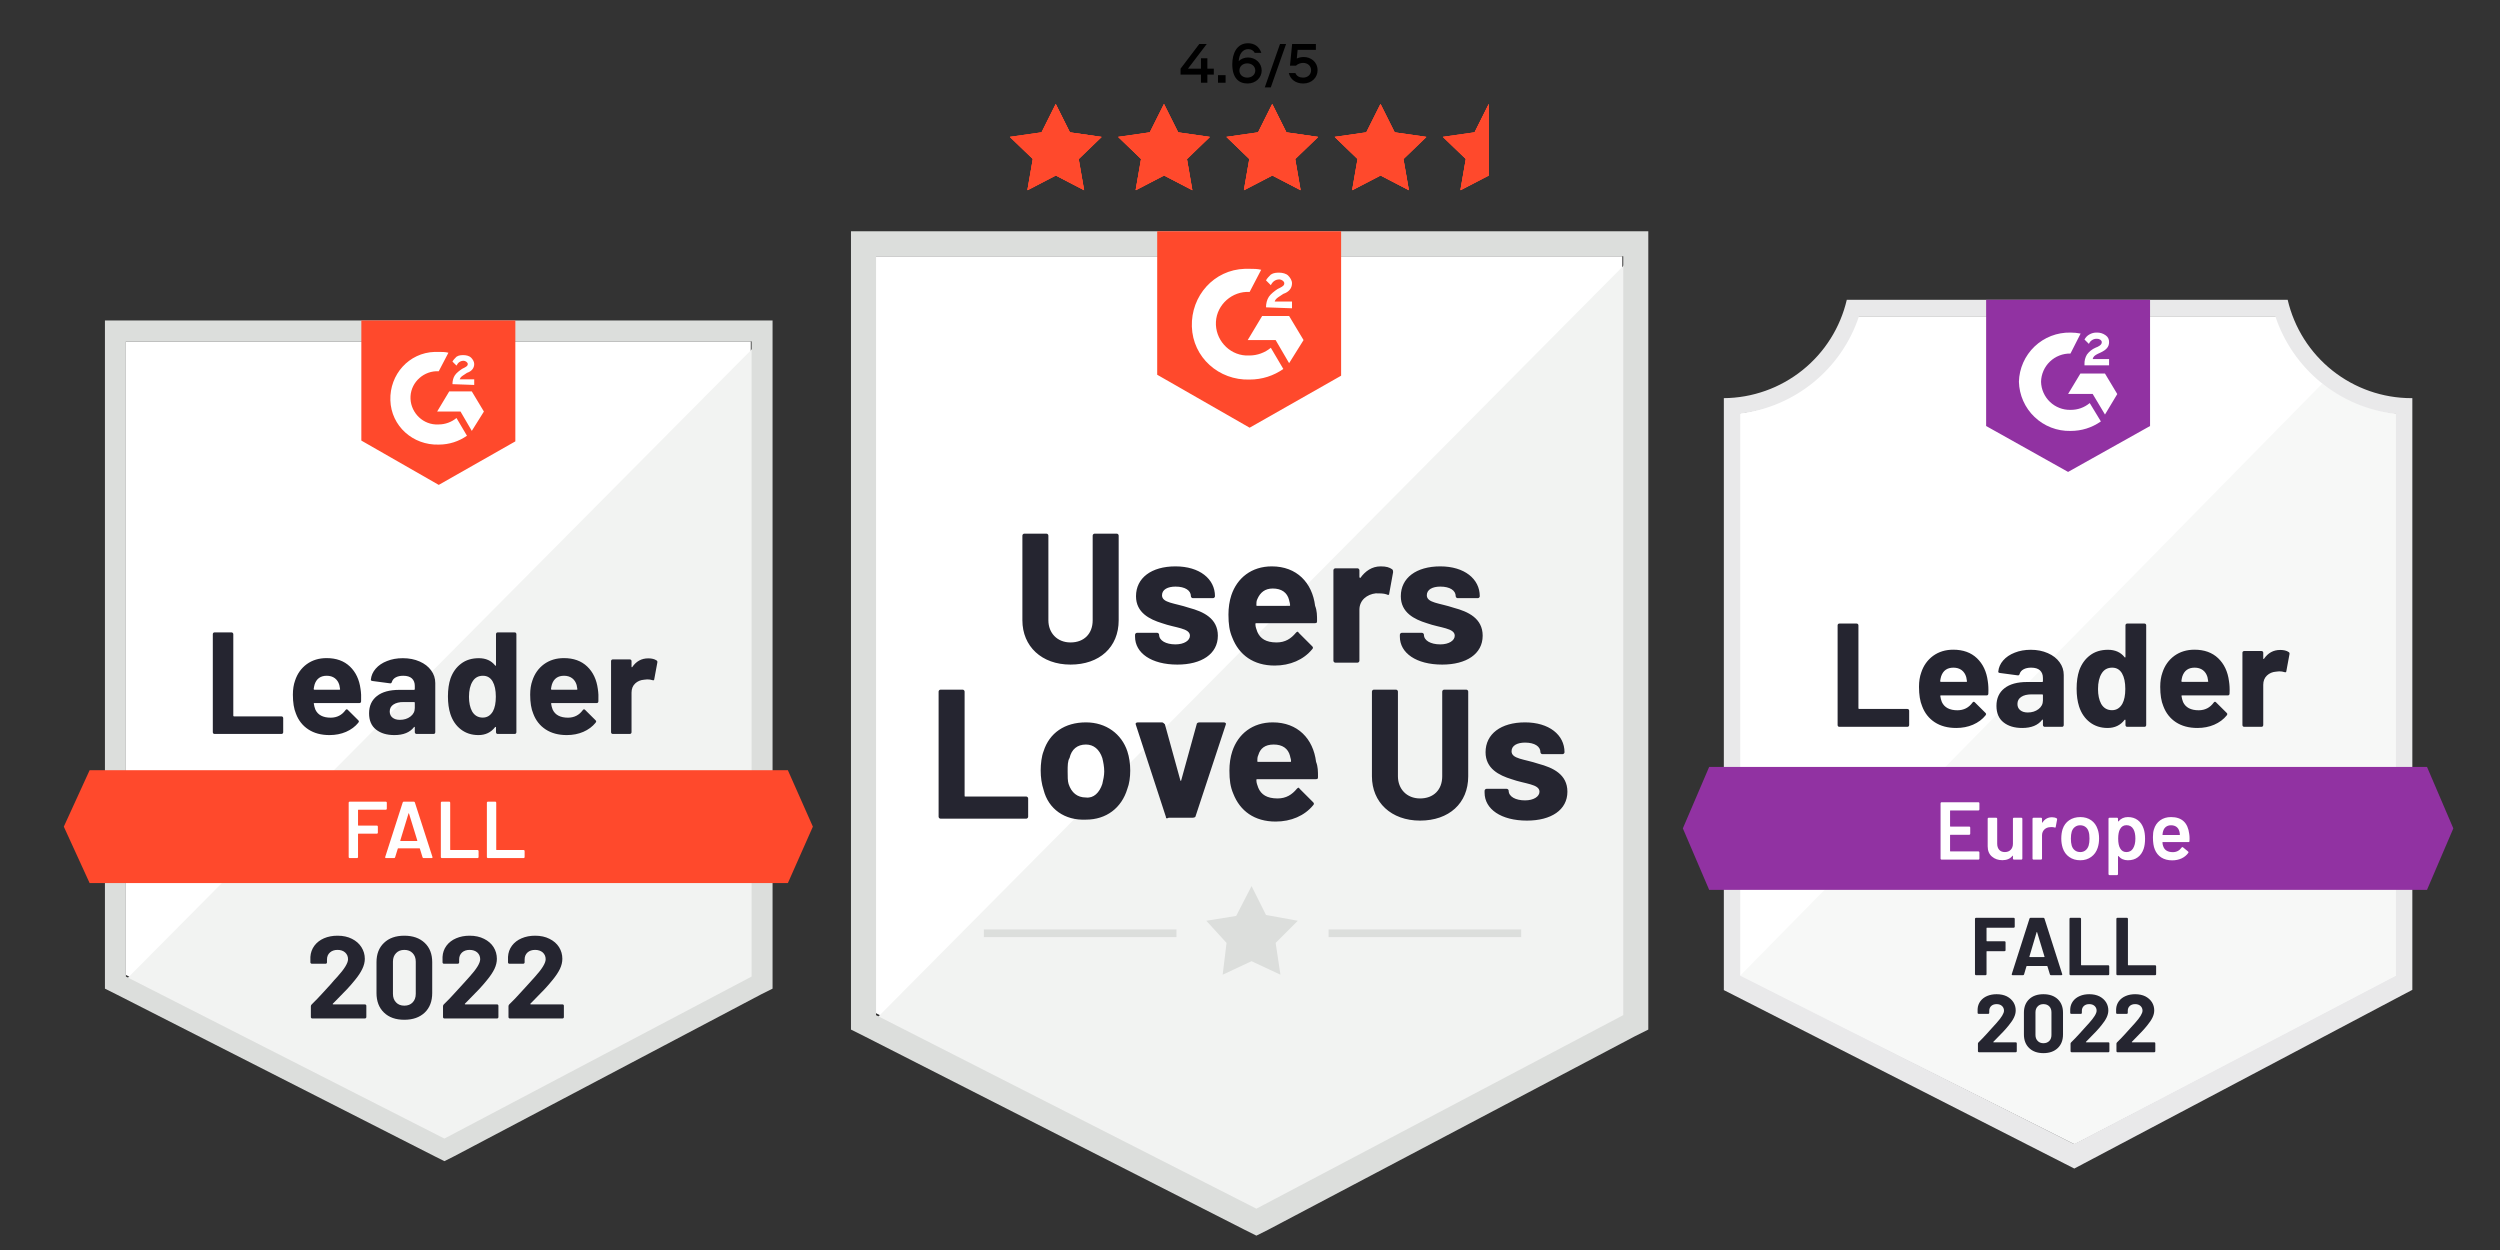 <svg xmlns="http://www.w3.org/2000/svg" xmlns:xlink="http://www.w3.org/1999/xlink" width="1200" zoomAndPan="magnify" viewBox="0 0 900 450" height="600" preserveAspectRatio="xMidYMid meet" version="1.0"><rect x="0" y="0" width="900" height="450" fill="#333333" stroke="none"/><defs><g/><clipPath id="f13727cece"><path d="M 620 107.926 L 869 107.926 L 869 420.676 L 620 420.676 Z M 620 107.926 " clip-rule="nonzero"/></clipPath><clipPath id="6931d73013"><path d="M 605.828 276 L 883.195 276 L 883.195 320.379 L 605.828 320.379 Z M 605.828 276 " clip-rule="nonzero"/></clipPath><clipPath id="0dc59702d9"><path d="M 873.723 276.086 L 615.301 276.086 L 605.828 298.219 L 615.301 320.348 L 873.723 320.348 L 883.195 298.219 Z M 873.723 276.086 " clip-rule="evenodd"/></clipPath><clipPath id="f648c335f1"><path d="M 715.008 107.926 L 774.02 107.926 L 774.02 169.891 L 715.008 169.891 Z M 715.008 107.926 " clip-rule="nonzero"/></clipPath><clipPath id="9b3769b6e1"><path d="M 744.512 169.891 L 774.02 153.367 L 774.02 107.926 L 715.008 107.926 L 715.008 153.367 Z M 750.414 131.117 C 750.367 129.871 750.66 128.711 751.301 127.637 C 752.121 126.531 753.164 125.703 754.426 125.156 L 755.137 124.863 C 756.344 124.273 756.641 123.77 756.641 123.18 C 756.641 122.59 755.992 121.969 754.957 121.969 C 754.32 121.922 753.73 122.066 753.188 122.406 C 752.641 122.742 752.25 123.207 752.008 123.801 L 750.414 122.234 C 750.82 121.449 751.41 120.836 752.184 120.406 C 752.996 119.938 753.871 119.711 754.812 119.727 C 755.953 119.691 756.996 119.996 757.938 120.641 C 758.852 121.242 759.293 122.09 759.266 123.18 C 759.266 124.891 758.262 125.926 756.316 126.867 L 755.223 127.371 C 754.102 127.93 753.543 128.402 753.367 129.258 L 759.266 129.258 L 759.266 131.531 L 750.414 131.531 Z M 757.793 134.48 L 762.219 141.859 L 757.793 149.234 L 753.367 141.828 L 744.512 141.828 L 748.938 134.48 Z M 745.367 119.727 C 746.602 119.727 747.82 119.844 749.027 120.082 L 745.367 127.281 C 743.992 127.254 742.664 127.488 741.387 127.988 C 740.105 128.488 738.965 129.215 737.973 130.168 C 736.98 131.117 736.207 132.223 735.652 133.48 C 735.098 134.742 734.809 136.059 734.777 137.434 C 734.812 138.805 735.105 140.117 735.66 141.375 C 736.219 142.629 736.992 143.73 737.984 144.68 C 738.977 145.625 740.113 146.352 741.391 146.848 C 742.672 147.348 743.996 147.582 745.367 147.555 C 747.973 147.57 750.285 146.754 752.305 145.105 L 756.316 151.715 C 753.023 154 749.375 155.141 745.367 155.137 C 744.18 155.164 742.996 155.07 741.824 154.863 C 740.652 154.66 739.512 154.34 738.402 153.91 C 737.293 153.48 736.238 152.945 735.23 152.305 C 734.227 151.668 733.293 150.938 732.434 150.117 C 731.57 149.297 730.801 148.398 730.113 147.426 C 729.43 146.449 728.844 145.422 728.363 144.332 C 727.879 143.246 727.508 142.121 727.246 140.957 C 726.984 139.797 726.84 138.621 726.809 137.434 C 726.84 136.242 726.984 135.066 727.246 133.906 C 727.508 132.746 727.879 131.621 728.363 130.531 C 728.844 129.445 729.43 128.414 730.113 127.441 C 730.801 126.465 731.57 125.57 732.434 124.746 C 733.293 123.926 734.227 123.195 735.23 122.559 C 736.238 121.918 737.293 121.387 738.402 120.953 C 739.512 120.523 740.652 120.207 741.824 120 C 742.996 119.793 744.18 119.703 745.367 119.727 Z M 745.367 119.727 " clip-rule="evenodd"/></clipPath><clipPath id="901553a4f0"><path d="M 363.57 37.438 L 396.602 37.438 L 396.602 68.527 L 363.57 68.527 Z M 363.57 37.438 " clip-rule="nonzero"/></clipPath><clipPath id="5a6ff32b93"><path d="M 402.543 37.438 L 435.574 37.438 L 435.574 68.527 L 402.543 68.527 Z M 402.543 37.438 " clip-rule="nonzero"/></clipPath><clipPath id="e300ca148a"><path d="M 441.512 37.438 L 474.543 37.438 L 474.543 68.527 L 441.512 68.527 Z M 441.512 37.438 " clip-rule="nonzero"/></clipPath><clipPath id="54525ece76"><path d="M 480.484 37.438 L 513.516 37.438 L 513.516 68.527 L 480.484 68.527 Z M 480.484 37.438 " clip-rule="nonzero"/></clipPath><clipPath id="e58ea60204"><path d="M 519.453 37.438 L 535.969 37.438 L 535.969 68.527 L 519.453 68.527 Z M 519.453 37.438 " clip-rule="nonzero"/></clipPath></defs><path fill="#ffffff" d="M 315.363 364.75 L 452.297 434.434 L 584.027 364.75 L 584.027 92.266 L 315.363 92.266 Z M 315.363 364.75 " fill-opacity="1" fill-rule="nonzero"/><path fill="#f2f3f2" d="M 586.801 93.305 L 312.59 369.605 L 454.723 439.98 L 586.801 372.379 Z M 586.801 93.305 " fill-opacity="1" fill-rule="nonzero"/><path fill="#dcdedc" d="M 306.352 183.094 L 306.352 370.645 L 311.203 373.07 L 448.137 442.754 L 452.297 444.832 L 456.457 442.754 L 588.531 373.07 L 593.387 370.645 L 593.387 83.25 L 306.352 83.25 Z M 315.363 365.445 L 315.363 92.266 L 584.371 92.266 L 584.371 365.445 L 452.297 435.125 Z M 315.363 365.445 " fill-opacity="1" fill-rule="nonzero"/><path fill="#ff492c" d="M 449.867 96.773 C 451.254 96.773 452.641 96.773 454.027 97.117 L 449.867 105.094 C 443.629 104.746 438.082 109.598 437.734 115.84 C 437.391 122.078 442.242 127.625 448.48 127.973 L 449.867 127.973 C 452.641 127.973 455.414 126.934 457.496 125.199 L 462 132.828 C 458.535 135.254 454.375 136.641 449.867 136.641 C 438.777 136.988 429.414 128.668 429.07 117.574 C 428.723 106.48 437.043 97.117 448.137 96.773 Z M 464.082 113.758 L 469.281 122.426 L 464.082 130.746 L 459.23 122.426 L 449.176 122.426 L 454.375 113.758 Z M 455.762 110.641 C 455.762 109.254 456.109 107.867 456.801 106.824 C 457.496 105.785 458.883 104.746 459.922 104.051 L 460.613 103.707 C 462 103.012 462.348 102.664 462.348 101.973 C 462.348 101.277 461.309 100.586 460.613 100.586 C 459.23 100.586 458.188 101.277 457.496 102.664 L 455.762 100.934 C 456.109 100.238 456.801 99.547 457.496 98.852 C 458.535 98.16 459.574 98.16 460.613 98.16 C 461.656 98.16 463.043 98.504 463.734 99.199 C 464.43 99.891 465.121 100.934 465.121 101.973 C 465.121 103.707 464.082 105.094 462 105.785 L 460.961 106.48 C 459.922 107.172 459.23 107.52 458.883 108.559 L 465.121 108.559 L 465.121 110.984 Z M 449.867 153.973 L 482.801 135.254 L 482.801 83.25 L 416.59 83.25 L 416.59 134.906 Z M 449.867 153.973 " fill-opacity="1" fill-rule="nonzero"/><path fill="#252530" d="M 368.059 223.309 L 368.059 192.801 C 368.059 192.453 368.402 192.109 368.75 192.109 L 376.723 192.109 C 377.07 192.109 377.418 192.453 377.418 192.801 L 377.418 223.309 C 377.418 227.816 380.535 231.281 385.391 231.281 C 390.242 231.281 393.363 228.16 393.363 223.309 L 393.363 192.801 C 393.363 192.453 393.711 192.109 394.055 192.109 L 402.031 192.109 C 402.375 192.109 402.723 192.453 402.723 192.801 L 402.723 223.309 C 402.723 233.016 395.789 239.254 385.391 239.254 C 374.988 239.254 368.059 232.668 368.059 223.309 Z M 408.617 229.203 L 408.617 228.508 C 408.617 228.16 408.961 227.816 409.309 227.816 L 416.59 227.816 C 416.938 227.816 417.281 228.16 417.281 228.508 C 417.281 230.59 419.711 231.977 423.176 231.977 C 426.297 231.977 428.375 230.59 428.375 228.855 C 428.375 226.082 423.176 226.082 418.324 224.348 C 413.816 222.961 408.961 220.535 408.961 214.641 C 408.961 208.055 414.508 203.895 423.176 203.895 C 431.844 203.895 437.391 208.402 437.391 214.641 C 437.391 214.988 437.043 215.336 436.695 215.336 L 429.414 215.336 C 429.07 215.336 428.723 214.988 428.723 214.641 C 428.723 212.562 426.641 211.176 423.176 211.176 C 420.402 211.176 418.324 212.215 418.324 214.293 C 418.324 217.066 422.828 217.066 428.027 218.801 C 433.23 220.188 438.43 222.613 438.43 228.855 C 438.43 235.441 432.535 239.254 423.871 239.254 C 414.508 239.254 408.617 235.094 408.617 229.203 Z M 474.137 223.656 C 474.137 224.348 473.789 224.348 473.094 224.348 L 452.297 224.348 C 451.949 224.348 451.949 224.348 451.949 224.695 C 451.949 225.734 452.297 226.43 452.641 227.469 C 453.684 229.895 455.762 231.281 459.574 231.281 C 462.695 231.281 464.773 229.895 466.508 227.816 C 466.855 227.469 467.203 227.121 467.547 227.816 L 472.402 232.668 C 472.75 233.016 472.75 233.363 472.402 233.707 C 469.281 237.523 464.43 239.602 458.883 239.602 C 451.254 239.602 446.055 235.789 443.629 229.547 C 442.59 227.121 442.242 224.695 442.242 221.227 C 442.242 218.801 442.59 216.375 443.281 214.293 C 445.363 208.055 450.562 203.895 457.844 203.895 C 466.855 203.895 472.402 209.789 473.441 218.109 C 474.137 219.84 474.137 221.574 474.137 223.656 Z M 452.641 215.68 C 452.297 216.375 452.297 217.066 452.297 217.762 C 452.297 218.109 452.297 218.109 452.641 218.109 L 464.082 218.109 C 464.43 218.109 464.43 218.109 464.43 217.762 C 464.43 217.066 464.082 216.375 464.082 216.027 C 463.387 213.254 461.309 211.867 458.188 211.867 C 455.414 211.867 453.684 213.254 452.641 215.68 Z M 501.176 204.934 C 501.52 205.281 501.52 205.629 501.52 205.977 L 500.133 213.602 C 500.133 214.293 499.789 214.293 499.094 213.949 C 498.055 213.602 496.668 213.602 495.281 213.602 C 492.16 213.949 489.387 216.027 489.387 219.496 L 489.387 237.867 C 489.387 238.215 489.043 238.562 488.695 238.562 L 480.723 238.562 C 480.375 238.562 480.027 238.215 480.027 237.867 L 480.027 205.281 C 480.027 204.934 480.375 204.59 480.723 204.59 L 488.695 204.59 C 489.043 204.59 489.387 204.934 489.387 205.281 L 489.387 207.707 C 489.387 208.055 489.734 208.055 489.734 208.055 C 491.469 205.629 493.895 203.895 497.016 203.895 C 499.094 203.895 500.133 204.242 501.176 204.934 Z M 503.949 229.203 L 503.949 228.508 C 503.949 228.16 504.293 227.816 504.641 227.816 L 511.922 227.816 C 512.266 227.816 512.613 228.16 512.613 228.508 C 512.613 230.59 515.039 231.977 518.508 231.977 C 521.629 231.977 523.707 230.59 523.707 228.855 C 523.707 226.082 518.508 226.082 513.652 224.348 C 509.148 222.961 504.293 220.535 504.293 214.641 C 504.293 208.055 509.84 203.895 518.508 203.895 C 527.176 203.895 532.719 208.402 532.719 214.641 C 532.719 214.988 532.375 215.336 532.027 215.336 L 524.746 215.336 C 524.402 215.336 524.055 214.988 524.055 214.641 C 524.055 212.562 521.973 211.176 518.508 211.176 C 515.734 211.176 513.652 212.215 513.652 214.293 C 513.652 217.066 518.16 217.066 523.359 218.801 C 528.562 220.188 533.762 222.613 533.762 228.855 C 533.762 235.441 527.867 239.254 519.199 239.254 C 509.84 239.254 503.949 235.094 503.949 229.203 Z M 337.898 294.031 L 337.898 248.961 C 337.898 248.617 338.246 248.27 338.59 248.27 L 346.562 248.27 C 346.91 248.27 347.258 248.617 347.258 248.961 L 347.258 286.402 C 347.258 286.75 347.258 286.75 347.605 286.75 L 369.445 286.75 C 369.789 286.75 370.137 287.098 370.137 287.441 L 370.137 294.031 C 370.137 294.375 369.789 294.723 369.445 294.723 L 338.59 294.723 C 338.246 294.723 337.898 294.375 337.898 294.031 Z M 375.684 284.324 C 374.988 282.242 374.645 279.816 374.645 277.391 C 374.645 274.965 374.988 272.191 375.684 270.457 C 377.762 263.871 383.309 260.055 390.938 260.055 C 398.215 260.055 403.762 264.215 405.844 270.457 C 406.535 272.535 406.883 274.965 406.883 277.391 C 406.883 279.816 406.535 282.242 405.844 283.977 C 403.762 290.91 398.215 295.07 390.938 295.07 C 383.309 295.418 377.418 291.258 375.684 284.324 Z M 396.828 282.242 C 397.176 280.855 397.523 279.125 397.523 277.738 C 397.523 276.004 397.176 274.27 396.828 272.883 C 395.789 269.762 393.711 268.031 390.938 268.031 C 387.816 268.031 385.738 269.762 385.043 272.883 C 384.352 273.922 384.352 275.656 384.352 277.738 C 384.352 279.469 384.352 281.203 384.695 282.242 C 385.738 285.363 387.816 287.098 390.938 287.098 C 393.711 287.441 395.789 285.363 396.828 282.242 Z M 419.711 294.031 L 408.961 261.098 C 408.617 260.402 408.961 260.055 409.656 260.055 L 418.324 260.055 C 418.668 260.055 419.016 260.402 419.363 260.75 L 424.91 280.855 C 424.91 281.203 425.254 281.203 425.254 280.855 L 430.801 260.75 C 430.801 260.402 431.148 260.055 431.844 260.055 L 440.508 260.055 C 441.203 260.055 441.551 260.402 441.203 261.098 L 430.457 293.684 C 430.457 294.031 430.109 294.375 429.414 294.375 L 420.75 294.375 C 420.055 294.723 419.711 294.723 419.711 294.031 Z M 474.48 279.816 C 474.48 280.508 474.137 280.508 473.441 280.508 L 452.641 280.508 C 452.297 280.508 452.297 280.508 452.297 280.855 C 452.297 281.895 452.641 282.59 452.988 283.629 C 454.027 286.055 456.109 287.441 459.922 287.441 C 463.043 287.441 465.121 286.055 466.855 283.977 C 467.203 283.629 467.547 283.281 467.895 283.977 L 472.75 288.828 C 473.094 289.176 473.094 289.523 472.75 289.871 C 469.629 293.684 464.773 295.762 459.23 295.762 C 451.602 295.762 446.402 291.949 443.977 285.711 C 442.934 283.281 442.59 280.855 442.59 277.391 C 442.59 274.965 442.934 272.535 443.629 270.457 C 445.707 264.215 450.91 260.055 458.188 260.055 C 467.203 260.055 472.75 265.949 473.789 274.27 C 474.48 276.004 474.48 277.738 474.48 279.816 Z M 452.988 271.844 C 452.641 272.535 452.641 273.23 452.641 273.922 C 452.641 274.27 452.641 274.27 452.988 274.27 L 464.43 274.27 C 464.773 274.27 464.773 274.27 464.773 273.922 C 464.773 273.23 464.43 272.535 464.43 272.191 C 463.734 269.418 461.656 268.031 458.535 268.031 C 455.414 268.031 453.684 269.418 452.988 271.844 Z M 493.895 279.469 L 493.895 248.961 C 493.895 248.617 494.242 248.27 494.586 248.27 L 502.562 248.27 C 502.906 248.27 503.254 248.617 503.254 248.961 L 503.254 279.469 C 503.254 283.977 506.375 287.441 511.227 287.441 C 516.082 287.441 519.199 284.324 519.199 279.469 L 519.199 248.961 C 519.199 248.617 519.547 248.27 519.895 248.27 L 527.867 248.27 C 528.215 248.27 528.559 248.617 528.559 248.961 L 528.559 279.469 C 528.559 289.176 521.629 295.418 511.227 295.418 C 500.828 295.418 493.895 288.828 493.895 279.469 Z M 534.453 285.363 L 534.453 284.668 C 534.453 284.324 534.801 283.977 535.148 283.977 L 542.426 283.977 C 542.773 283.977 543.121 284.324 543.121 284.668 C 543.121 286.75 545.547 288.137 549.012 288.137 C 552.133 288.137 554.215 286.75 554.215 285.016 C 554.215 282.242 549.012 282.242 544.16 280.508 C 539.652 279.125 534.801 276.695 534.801 270.805 C 534.801 264.215 540.348 260.055 549.012 260.055 C 557.68 260.055 563.227 264.562 563.227 270.805 C 563.227 271.148 562.879 271.496 562.531 271.496 L 555.254 271.496 C 554.906 271.496 554.559 271.148 554.559 270.805 C 554.559 268.723 552.48 267.336 549.012 267.336 C 546.238 267.336 544.16 268.375 544.16 270.457 C 544.16 273.23 548.668 273.23 553.867 274.965 C 559.066 276.352 564.266 278.777 564.266 285.016 C 564.266 291.602 558.375 295.418 549.707 295.418 C 540.348 295.418 534.453 291.258 534.453 285.363 Z M 534.453 285.363 " fill-opacity="1" fill-rule="nonzero"/><path fill="#dcdedc" d="M 354.191 334.59 L 423.523 334.59 L 423.523 337.363 L 354.191 337.363 Z M 478.293 334.59 L 547.625 334.59 L 547.625 337.363 L 478.293 337.363 Z M 478.293 334.59 " fill-opacity="1" fill-rule="nonzero"/><path fill="#dcdedc" d="M 434.27 331.473 L 445.016 329.738 L 450.562 318.992 L 455.762 329.391 L 467.203 331.473 L 459.23 339.445 L 460.961 350.887 L 450.562 346.031 L 440.164 350.887 L 441.551 339.445 Z M 434.27 331.473 " fill-opacity="1" fill-rule="evenodd"/><path fill="#ffffff" d="M 45.324 350.984 L 159.98 409.305 L 270.281 350.984 L 270.281 122.914 L 45.324 122.914 Z M 45.324 350.984 " fill-opacity="1" fill-rule="nonzero"/><path fill="#f2f3f2" d="M 272.605 123.785 L 43 355.047 L 162.012 413.949 L 272.605 357.367 Z M 272.605 123.785 " fill-opacity="1" fill-rule="nonzero"/><path fill="#dcdedc" d="M 37.777 198.938 L 37.777 355.914 L 41.84 357.945 L 156.496 416.27 L 159.98 418.012 L 163.465 416.27 L 274.055 357.945 L 278.121 355.914 L 278.121 115.371 L 37.777 115.371 Z M 45.324 351.562 L 45.324 122.914 L 270.574 122.914 L 270.574 351.562 L 159.98 409.887 Z M 45.324 351.562 " fill-opacity="1" fill-rule="nonzero"/><path fill="#ff492c" d="M 157.949 126.688 C 159.109 126.688 160.27 126.688 161.43 126.977 L 157.949 133.652 C 152.723 133.359 148.078 137.422 147.789 142.645 C 147.5 147.867 151.562 152.512 156.785 152.801 L 157.949 152.801 C 160.27 152.801 162.594 151.93 164.332 150.48 L 168.105 156.863 C 165.203 158.895 161.723 160.055 157.949 160.055 C 148.66 160.344 140.82 153.383 140.531 144.098 C 140.242 134.812 147.207 126.977 156.496 126.688 Z M 169.848 140.906 L 174.203 148.16 L 169.848 155.121 L 165.785 148.16 L 157.367 148.16 L 161.723 140.906 Z M 162.883 138.293 C 162.883 137.133 163.172 135.973 163.754 135.102 C 164.332 134.23 165.496 133.359 166.367 132.781 L 166.945 132.488 C 168.105 131.91 168.398 131.621 168.398 131.039 C 168.398 130.457 167.527 129.879 166.945 129.879 C 165.785 129.879 164.914 130.457 164.332 131.621 L 162.883 130.168 C 163.172 129.59 163.754 129.008 164.332 128.426 C 165.203 127.848 166.074 127.848 166.945 127.848 C 167.816 127.848 168.977 128.137 169.559 128.719 C 170.141 129.297 170.719 130.168 170.719 131.039 C 170.719 132.488 169.848 133.652 168.105 134.23 L 167.238 134.812 C 166.367 135.391 165.785 135.68 165.496 136.551 L 170.719 136.551 L 170.719 138.582 Z M 157.949 174.562 L 185.523 158.895 L 185.523 115.371 L 130.082 115.371 L 130.082 158.605 Z M 283.637 277.281 L 32.262 277.281 L 22.973 297.594 L 32.262 317.906 L 283.637 317.906 L 292.633 297.594 Z M 283.637 277.281 " fill-opacity="1" fill-rule="nonzero"/><path fill="#252530" d="M 77.223 264.223 C 77.051 264.223 76.906 264.168 76.789 264.051 C 76.672 263.914 76.613 263.762 76.613 263.586 L 76.613 228.301 C 76.613 228.129 76.672 227.973 76.789 227.836 C 76.906 227.723 77.051 227.664 77.223 227.664 L 83.348 227.664 C 83.523 227.664 83.668 227.723 83.785 227.836 C 83.918 227.973 83.988 228.129 83.988 228.301 L 83.988 257.637 C 83.988 257.812 84.074 257.898 84.25 257.898 L 101.316 257.898 C 101.492 257.898 101.645 257.957 101.781 258.074 C 101.898 258.207 101.953 258.363 101.953 258.535 L 101.953 263.586 C 101.953 263.762 101.898 263.914 101.781 264.051 C 101.645 264.168 101.492 264.223 101.316 264.223 Z M 129.793 248.031 C 130.004 249.348 130.07 250.828 129.996 252.473 C 129.977 252.898 129.754 253.109 129.328 253.109 L 113.188 253.109 C 112.977 253.109 112.906 253.199 112.984 253.371 C 113.082 254.07 113.266 254.766 113.535 255.461 C 114.445 257.395 116.293 258.363 119.082 258.363 C 121.305 258.344 123.066 257.445 124.363 255.664 C 124.5 255.453 124.652 255.344 124.828 255.344 C 124.945 255.344 125.07 255.414 125.207 255.547 L 128.949 259.262 C 129.125 259.438 129.211 259.59 129.211 259.727 C 129.211 259.805 129.145 259.949 129.008 260.16 C 127.867 261.574 126.387 262.676 124.566 263.469 C 122.766 264.242 120.785 264.629 118.617 264.629 C 115.617 264.629 113.082 263.953 111.012 262.598 C 108.941 261.246 107.449 259.348 106.539 256.91 C 105.805 255.172 105.438 252.887 105.438 250.062 C 105.438 248.148 105.699 246.465 106.223 245.016 C 107.035 242.539 108.438 240.566 110.43 239.098 C 112.441 237.645 114.824 236.918 117.57 236.918 C 121.055 236.918 123.852 237.926 125.961 239.938 C 128.07 241.949 129.348 244.648 129.793 248.031 Z M 117.629 243.273 C 115.422 243.273 113.973 244.301 113.273 246.352 C 113.141 246.812 113.023 247.375 112.926 248.031 C 112.926 248.207 113.016 248.293 113.188 248.293 L 122.215 248.293 C 122.43 248.293 122.496 248.207 122.418 248.031 C 122.246 247.027 122.156 246.543 122.156 246.582 C 121.848 245.539 121.305 244.727 120.531 244.145 C 119.738 243.566 118.77 243.273 117.629 243.273 Z M 145 236.949 C 147.266 236.949 149.289 237.344 151.07 238.137 C 152.848 238.914 154.23 239.984 155.219 241.359 C 156.207 242.715 156.699 244.223 156.699 245.887 L 156.699 263.586 C 156.699 263.762 156.641 263.914 156.527 264.051 C 156.41 264.168 156.266 264.223 156.09 264.223 L 149.965 264.223 C 149.793 264.223 149.645 264.168 149.531 264.051 C 149.395 263.914 149.328 263.762 149.328 263.586 L 149.328 261.875 C 149.328 261.777 149.297 261.711 149.238 261.672 C 149.164 261.633 149.094 261.66 149.035 261.758 C 147.566 263.672 145.215 264.629 141.984 264.629 C 139.254 264.629 137.059 263.973 135.395 262.656 C 133.711 261.344 132.867 259.387 132.867 256.797 C 132.867 254.125 133.816 252.047 135.715 250.559 C 137.59 249.086 140.27 248.352 143.754 248.352 L 149.066 248.352 C 149.238 248.352 149.328 248.266 149.328 248.09 L 149.328 246.93 C 149.328 245.789 148.98 244.891 148.281 244.23 C 147.586 243.594 146.539 243.273 145.148 243.273 C 144.082 243.273 143.191 243.469 142.477 243.855 C 141.762 244.242 141.297 244.785 141.082 245.48 C 140.988 245.867 140.766 246.039 140.414 246 L 134.086 245.16 C 133.66 245.082 133.469 244.93 133.508 244.695 C 133.641 243.227 134.223 241.902 135.25 240.723 C 136.273 239.539 137.637 238.621 139.34 237.965 C 141.023 237.289 142.91 236.949 145 236.949 Z M 143.957 259.145 C 145.445 259.145 146.715 258.75 147.758 257.957 C 148.805 257.164 149.328 256.137 149.328 254.883 L 149.328 252.996 C 149.328 252.82 149.238 252.734 149.066 252.734 L 145.32 252.734 C 143.754 252.734 142.523 253.035 141.633 253.633 C 140.746 254.215 140.301 255.047 140.301 256.129 C 140.301 257.078 140.629 257.812 141.285 258.332 C 141.945 258.875 142.836 259.145 143.957 259.145 Z M 178.559 228.301 C 178.559 228.129 178.613 227.973 178.73 227.836 C 178.848 227.723 178.992 227.664 179.168 227.664 L 185.293 227.664 C 185.465 227.664 185.609 227.723 185.727 227.836 C 185.844 227.973 185.902 228.129 185.902 228.301 L 185.902 263.586 C 185.902 263.762 185.844 263.914 185.727 264.051 C 185.609 264.168 185.465 264.223 185.293 264.223 L 179.168 264.223 C 178.992 264.223 178.848 264.168 178.73 264.051 C 178.613 263.914 178.559 263.762 178.559 263.586 L 178.559 261.875 C 178.559 261.777 178.52 261.719 178.441 261.699 C 178.363 261.68 178.297 261.699 178.238 261.758 C 176.766 263.672 174.766 264.629 172.23 264.629 C 169.789 264.629 167.691 263.953 165.93 262.598 C 164.168 261.246 162.902 259.387 162.129 257.027 C 161.547 255.211 161.258 253.102 161.258 250.703 C 161.258 248.227 161.566 246.07 162.188 244.23 C 163 241.988 164.266 240.219 165.988 238.922 C 167.711 237.605 169.84 236.949 172.375 236.949 C 174.891 236.949 176.844 237.82 178.238 239.559 C 178.297 239.676 178.363 239.715 178.441 239.676 C 178.52 239.637 178.559 239.57 178.559 239.473 Z M 177.453 256.07 C 178.152 254.793 178.5 253.035 178.5 250.789 C 178.5 248.469 178.113 246.641 177.34 245.305 C 176.543 243.953 175.383 243.273 173.855 243.273 C 172.211 243.273 170.973 243.953 170.141 245.305 C 169.27 246.68 168.832 248.527 168.832 250.848 C 168.832 252.938 169.199 254.68 169.938 256.07 C 170.809 257.578 172.094 258.332 173.797 258.332 C 175.363 258.332 176.582 257.578 177.453 256.07 Z M 215.219 248.031 C 215.43 249.348 215.5 250.828 215.422 252.473 C 215.402 252.898 215.18 253.109 214.754 253.109 L 198.613 253.109 C 198.402 253.109 198.336 253.199 198.41 253.371 C 198.508 254.07 198.691 254.766 198.965 255.461 C 199.871 257.395 201.719 258.363 204.508 258.363 C 206.734 258.344 208.492 257.445 209.789 255.664 C 209.926 255.453 210.082 255.344 210.254 255.344 C 210.371 255.344 210.496 255.414 210.633 255.547 L 214.375 259.262 C 214.551 259.438 214.637 259.59 214.637 259.727 C 214.637 259.805 214.57 259.949 214.434 260.16 C 213.293 261.574 211.812 262.676 209.992 263.469 C 208.195 264.242 206.211 264.629 204.043 264.629 C 201.043 264.629 198.508 263.953 196.438 262.598 C 194.367 261.246 192.879 259.348 191.969 256.91 C 191.23 255.172 190.863 252.887 190.863 250.062 C 190.863 248.148 191.125 246.465 191.648 245.016 C 192.461 242.539 193.863 240.566 195.855 239.098 C 197.871 237.645 200.25 236.918 202.996 236.918 C 206.48 236.918 209.277 237.926 211.387 239.938 C 213.496 241.949 214.773 244.648 215.219 248.031 Z M 203.055 243.273 C 200.852 243.273 199.398 244.301 198.703 246.352 C 198.566 246.812 198.449 247.375 198.352 248.031 C 198.352 248.207 198.441 248.293 198.613 248.293 L 207.641 248.293 C 207.855 248.293 207.922 248.207 207.844 248.031 C 207.672 247.027 207.586 246.543 207.586 246.582 C 207.273 245.539 206.734 244.727 205.957 244.145 C 205.164 243.566 204.199 243.273 203.055 243.273 Z M 233.359 237.008 C 234.617 237.008 235.605 237.25 236.32 237.73 C 236.609 237.887 236.719 238.148 236.641 238.516 L 235.539 244.492 C 235.52 244.898 235.277 245.016 234.812 244.84 C 234.289 244.668 233.68 244.582 232.984 244.582 C 232.711 244.582 232.336 244.617 231.852 244.695 C 230.594 244.793 229.527 245.246 228.656 246.059 C 227.785 246.891 227.352 247.984 227.352 249.34 L 227.352 263.586 C 227.352 263.762 227.293 263.914 227.176 264.051 C 227.043 264.168 226.887 264.223 226.715 264.223 L 220.617 264.223 C 220.441 264.223 220.289 264.168 220.152 264.051 C 220.035 263.914 219.98 263.762 219.98 263.586 L 219.98 237.992 C 219.98 237.82 220.035 237.676 220.152 237.559 C 220.289 237.441 220.441 237.383 220.617 237.383 L 226.715 237.383 C 226.887 237.383 227.043 237.441 227.176 237.559 C 227.293 237.676 227.352 237.82 227.352 237.992 L 227.352 239.996 C 227.352 240.094 227.379 240.16 227.438 240.199 C 227.516 240.238 227.574 240.219 227.613 240.141 C 229.043 238.051 230.961 237.008 233.359 237.008 Z M 233.359 237.008 " fill-opacity="1" fill-rule="nonzero"/><path fill="#ffffff" d="M 139.254 291.152 C 139.254 291.25 139.215 291.324 139.137 291.383 C 139.082 291.461 139.004 291.5 138.906 291.5 L 129.035 291.5 C 128.941 291.5 128.891 291.547 128.891 291.645 L 128.891 297.07 C 128.891 297.168 128.941 297.215 129.035 297.215 L 135.684 297.215 C 135.781 297.215 135.867 297.246 135.945 297.305 C 136.004 297.379 136.031 297.469 136.031 297.562 L 136.031 299.77 C 136.031 299.867 136.004 299.953 135.945 300.031 C 135.867 300.09 135.781 300.117 135.684 300.117 L 129.035 300.117 C 128.941 300.117 128.891 300.164 128.891 300.262 L 128.891 308.562 C 128.891 308.656 128.852 308.734 128.777 308.793 C 128.719 308.871 128.641 308.91 128.543 308.91 L 125.871 308.91 C 125.777 308.91 125.699 308.871 125.641 308.793 C 125.562 308.734 125.523 308.656 125.523 308.562 L 125.523 288.945 C 125.523 288.848 125.562 288.773 125.641 288.715 C 125.699 288.637 125.777 288.598 125.871 288.598 L 138.906 288.598 C 139.004 288.598 139.082 288.637 139.137 288.715 C 139.215 288.773 139.254 288.848 139.254 288.945 Z M 152.492 308.91 C 152.297 308.91 152.172 308.812 152.113 308.621 L 151.156 305.516 C 151.117 305.438 151.07 305.398 151.012 305.398 L 143.348 305.398 C 143.289 305.398 143.242 305.438 143.203 305.516 L 142.246 308.621 C 142.188 308.812 142.059 308.91 141.867 308.91 L 138.965 308.91 C 138.848 308.91 138.762 308.871 138.703 308.793 C 138.645 308.734 138.637 308.637 138.676 308.504 L 144.973 288.887 C 145.031 288.695 145.156 288.598 145.352 288.598 L 148.98 288.598 C 149.172 288.598 149.297 288.695 149.355 288.887 L 155.684 308.504 C 155.703 308.543 155.711 308.59 155.711 308.648 C 155.711 308.824 155.605 308.91 155.395 308.91 Z M 144.102 302.582 C 144.082 302.699 144.121 302.758 144.219 302.758 L 150.109 302.758 C 150.227 302.758 150.266 302.699 150.227 302.582 L 147.238 292.863 C 147.219 292.785 147.188 292.746 147.148 292.746 C 147.109 292.746 147.082 292.785 147.062 292.863 Z M 159.051 308.91 C 158.953 308.91 158.875 308.871 158.82 308.793 C 158.742 308.734 158.703 308.656 158.703 308.562 L 158.703 288.945 C 158.703 288.848 158.742 288.773 158.82 288.715 C 158.875 288.637 158.953 288.598 159.051 288.598 L 161.723 288.598 C 161.816 288.598 161.906 288.637 161.984 288.715 C 162.039 288.773 162.07 288.848 162.07 288.945 L 162.07 305.863 C 162.07 305.961 162.117 306.008 162.215 306.008 L 171.938 306.008 C 172.035 306.008 172.113 306.047 172.172 306.125 C 172.25 306.184 172.289 306.258 172.289 306.355 L 172.289 308.562 C 172.289 308.656 172.25 308.734 172.172 308.793 C 172.113 308.871 172.035 308.91 171.938 308.91 Z M 175.625 308.91 C 175.527 308.91 175.453 308.871 175.395 308.793 C 175.316 308.734 175.277 308.656 175.277 308.562 L 175.277 288.945 C 175.277 288.848 175.316 288.773 175.395 288.715 C 175.453 288.637 175.527 288.598 175.625 288.598 L 178.297 288.598 C 178.391 288.598 178.48 288.637 178.559 288.715 C 178.613 288.773 178.645 288.848 178.645 288.945 L 178.645 305.863 C 178.645 305.961 178.691 306.008 178.789 306.008 L 188.512 306.008 C 188.609 306.008 188.695 306.047 188.773 306.125 C 188.832 306.184 188.863 306.258 188.863 306.355 L 188.863 308.562 C 188.863 308.656 188.832 308.734 188.773 308.793 C 188.695 308.871 188.609 308.91 188.512 308.91 Z M 175.625 308.91 " fill-opacity="1" fill-rule="nonzero"/><path fill="#252530" d="M 119.836 361.312 C 119.777 361.371 119.758 361.43 119.777 361.488 C 119.816 361.547 119.875 361.574 119.953 361.574 L 131.359 361.574 C 131.496 361.574 131.609 361.621 131.707 361.719 C 131.824 361.816 131.883 361.934 131.883 362.066 L 131.883 366.16 C 131.883 366.293 131.824 366.41 131.707 366.508 C 131.609 366.605 131.496 366.652 131.359 366.652 L 112.434 366.652 C 112.277 366.652 112.152 366.605 112.055 366.508 C 111.961 366.41 111.91 366.293 111.91 366.16 L 111.91 362.27 C 111.91 362.02 112 361.805 112.172 361.633 C 113.547 360.297 114.949 358.836 116.383 357.25 C 117.812 355.664 118.715 354.68 119.082 354.293 C 119.855 353.363 120.648 352.473 121.461 351.621 C 124.016 348.797 125.293 346.699 125.293 345.324 C 125.293 344.34 124.945 343.527 124.246 342.887 C 123.551 342.27 122.641 341.961 121.52 341.961 C 120.398 341.961 119.488 342.27 118.789 342.887 C 118.074 343.527 117.715 344.367 117.715 345.414 L 117.715 346.457 C 117.715 346.594 117.668 346.707 117.57 346.805 C 117.473 346.902 117.359 346.949 117.223 346.949 L 112.258 346.949 C 112.125 346.949 112.008 346.902 111.91 346.805 C 111.793 346.707 111.738 346.594 111.738 346.457 L 111.738 344.484 C 111.832 342.977 112.316 341.629 113.188 340.449 C 114.059 339.289 115.211 338.398 116.641 337.781 C 118.094 337.16 119.719 336.852 121.52 336.852 C 123.512 336.852 125.242 337.23 126.715 337.984 C 128.184 338.719 129.316 339.715 130.109 340.973 C 130.922 342.25 131.332 343.652 131.332 345.18 C 131.332 346.359 131.031 347.57 130.43 348.809 C 129.852 350.047 128.969 351.379 127.789 352.812 C 126.918 353.895 125.98 354.977 124.973 356.062 C 123.969 357.125 122.469 358.664 120.473 360.676 Z M 145.555 367.117 C 142.457 367.117 140.02 366.254 138.238 364.535 C 136.438 362.812 135.539 360.461 135.539 357.484 L 135.539 346.371 C 135.539 343.449 136.438 341.137 138.238 339.434 C 140.02 337.715 142.457 336.852 145.555 336.852 C 148.629 336.852 151.078 337.715 152.898 339.434 C 154.695 341.137 155.598 343.449 155.598 346.371 L 155.598 357.484 C 155.598 360.461 154.695 362.812 152.898 364.535 C 151.078 366.254 148.629 367.117 145.555 367.117 Z M 145.555 362.039 C 146.812 362.039 147.809 361.652 148.543 360.879 C 149.297 360.105 149.676 359.07 149.676 357.773 L 149.676 346.195 C 149.676 344.918 149.297 343.895 148.543 343.121 C 147.809 342.348 146.812 341.961 145.555 341.961 C 144.316 341.961 143.328 342.348 142.594 343.121 C 141.836 343.895 141.461 344.918 141.461 346.195 L 141.461 357.773 C 141.461 359.07 141.836 360.105 142.594 360.879 C 143.328 361.652 144.316 362.039 145.555 362.039 Z M 167.383 361.312 C 167.324 361.371 167.312 361.43 167.352 361.488 C 167.371 361.547 167.43 361.574 167.527 361.574 L 178.934 361.574 C 179.07 361.574 179.188 361.621 179.281 361.719 C 179.379 361.816 179.43 361.934 179.43 362.066 L 179.43 366.16 C 179.43 366.293 179.379 366.41 179.281 366.508 C 179.188 366.605 179.07 366.652 178.934 366.652 L 159.98 366.652 C 159.844 366.652 159.727 366.605 159.633 366.508 C 159.535 366.41 159.484 366.293 159.484 366.16 L 159.484 362.27 C 159.484 362.02 159.562 361.805 159.719 361.633 C 161.113 360.297 162.516 358.836 163.926 357.25 C 165.359 355.664 166.258 354.68 166.629 354.293 C 167.422 353.363 168.223 352.473 169.035 351.621 C 171.59 348.797 172.867 346.699 172.867 345.324 C 172.867 344.34 172.52 343.527 171.824 342.887 C 171.105 342.27 170.188 341.961 169.066 341.961 C 167.941 341.961 167.035 342.27 166.336 342.887 C 165.641 343.527 165.293 344.367 165.293 345.414 L 165.293 346.457 C 165.293 346.594 165.242 346.707 165.148 346.805 C 165.051 346.902 164.926 346.949 164.77 346.949 L 159.805 346.949 C 159.672 346.949 159.555 346.902 159.457 346.805 C 159.359 346.707 159.312 346.594 159.312 346.457 L 159.312 344.484 C 159.391 342.977 159.863 341.629 160.734 340.449 C 161.605 339.289 162.766 338.398 164.219 337.781 C 165.668 337.16 167.285 336.852 169.066 336.852 C 171.059 336.852 172.789 337.23 174.262 337.984 C 175.75 338.719 176.895 339.715 177.688 340.973 C 178.48 342.25 178.875 343.652 178.875 345.18 C 178.875 346.359 178.586 347.57 178.004 348.809 C 177.406 350.047 176.516 351.379 175.336 352.812 C 174.465 353.895 173.527 354.977 172.52 356.062 C 171.512 357.125 170.012 358.664 168.02 360.676 Z M 190.953 361.312 C 190.895 361.371 190.883 361.43 190.922 361.488 C 190.941 361.547 191 361.574 191.098 361.574 L 202.504 361.574 C 202.641 361.574 202.758 361.621 202.852 361.719 C 202.949 361.816 202.996 361.934 202.996 362.066 L 202.996 366.16 C 202.996 366.293 202.949 366.41 202.852 366.508 C 202.758 366.605 202.641 366.652 202.504 366.652 L 183.551 366.652 C 183.414 366.652 183.297 366.605 183.203 366.508 C 183.105 366.41 183.055 366.293 183.055 366.16 L 183.055 362.27 C 183.055 362.02 183.133 361.805 183.289 361.633 C 184.684 360.297 186.086 358.836 187.496 357.25 C 188.93 355.664 189.828 354.68 190.195 354.293 C 190.992 353.363 191.793 352.473 192.605 351.621 C 195.16 348.797 196.438 346.699 196.438 345.324 C 196.438 344.34 196.09 343.527 195.395 342.887 C 194.676 342.27 193.758 341.961 192.637 341.961 C 191.512 341.961 190.602 342.27 189.906 342.887 C 189.211 343.527 188.863 344.367 188.863 345.414 L 188.863 346.457 C 188.863 346.594 188.812 346.707 188.715 346.805 C 188.621 346.902 188.492 346.949 188.34 346.949 L 183.375 346.949 C 183.238 346.949 183.125 346.902 183.027 346.805 C 182.93 346.707 182.883 346.594 182.883 346.457 L 182.883 344.484 C 182.961 342.977 183.434 341.629 184.305 340.449 C 185.176 339.289 186.336 338.398 187.789 337.781 C 189.238 337.16 190.855 336.852 192.637 336.852 C 194.629 336.852 196.359 337.23 197.832 337.984 C 199.32 338.719 200.461 339.715 201.258 340.973 C 202.051 342.25 202.445 343.652 202.445 345.18 C 202.445 346.359 202.156 347.57 201.574 348.809 C 200.977 350.047 200.086 351.379 198.906 352.812 C 198.035 353.895 197.098 354.977 196.09 356.062 C 195.082 357.125 193.582 358.664 191.59 360.676 Z M 190.953 361.312 " fill-opacity="1" fill-rule="nonzero"/><path fill="#ffffff" d="M 746.934 411.852 L 625.395 351.215 L 625.395 148.883 C 627.828 148.594 630.23 148.137 632.598 147.508 C 634.969 146.883 637.285 146.09 639.543 145.137 C 641.801 144.184 643.98 143.078 646.082 141.816 C 648.184 140.555 650.188 139.156 652.094 137.609 C 653.996 136.066 655.785 134.398 657.453 132.602 C 659.121 130.809 660.656 128.902 662.059 126.891 C 663.457 124.879 664.711 122.781 665.816 120.59 C 666.918 118.402 667.863 116.148 668.652 113.824 L 820.141 113.824 C 820.934 116.176 821.891 118.453 823.012 120.664 C 824.129 122.879 825.398 125 826.82 127.027 C 828.242 129.059 829.801 130.98 831.492 132.789 C 833.188 134.598 835.004 136.277 836.938 137.828 C 838.871 139.375 840.906 140.781 843.039 142.043 C 845.172 143.305 847.387 144.406 849.676 145.352 C 851.969 146.297 854.316 147.074 856.719 147.688 C 859.117 148.297 861.551 148.734 864.016 149 L 864.016 351.215 Z M 746.934 411.852 " fill-opacity="1" fill-rule="nonzero"/><path fill="#f7f8f7" d="M 626.484 351.215 L 746.695 411.852 L 862.543 351.156 L 862.543 149 C 857.727 148.336 853.07 147.086 848.57 145.242 C 844.074 143.398 839.879 141.02 835.984 138.109 Z M 626.484 351.215 " fill-opacity="1" fill-rule="nonzero"/><g clip-path="url(#f13727cece)"><path fill="#e9e9ea" d="M 868.441 143.332 L 868.059 143.332 C 866.781 143.332 865.504 143.277 864.23 143.168 C 862.953 143.059 861.688 142.895 860.426 142.68 C 859.164 142.465 857.918 142.195 856.68 141.875 C 855.438 141.555 854.215 141.184 853.008 140.762 C 851.801 140.336 850.613 139.863 849.449 139.344 C 848.281 138.82 847.137 138.25 846.016 137.629 C 844.898 137.012 843.805 136.348 842.742 135.637 C 841.676 134.93 840.645 134.176 839.645 133.379 C 838.645 132.582 837.676 131.746 836.746 130.867 C 835.816 129.992 834.922 129.074 834.07 128.125 C 833.215 127.172 832.402 126.184 831.633 125.164 C 830.859 124.145 830.133 123.094 829.449 122.012 C 828.766 120.93 828.129 119.824 827.539 118.688 C 826.949 117.555 826.406 116.395 825.914 115.215 C 825.422 114.035 824.98 112.836 824.586 111.621 C 824.191 110.402 823.852 109.172 823.562 107.926 L 664.844 107.926 C 664.555 109.164 664.215 110.391 663.82 111.605 C 663.43 112.816 662.988 114.008 662.496 115.184 C 662.008 116.359 661.465 117.512 660.879 118.645 C 660.293 119.773 659.66 120.879 658.98 121.953 C 658.301 123.031 657.574 124.078 656.809 125.098 C 656.043 126.113 655.234 127.098 654.387 128.047 C 653.535 128.996 652.648 129.91 651.727 130.785 C 650.801 131.66 649.84 132.496 648.844 133.293 C 647.852 134.09 646.824 134.844 645.766 135.551 C 644.711 136.262 643.625 136.926 642.512 137.547 C 641.398 138.168 640.262 138.738 639.102 139.266 C 637.941 139.789 636.758 140.266 635.559 140.691 C 634.359 141.117 633.141 141.492 631.91 141.816 C 630.68 142.145 629.438 142.418 628.18 142.637 C 626.926 142.859 625.664 143.027 624.398 143.145 C 623.129 143.262 621.855 143.324 620.582 143.332 L 620.582 356.438 L 624.773 358.562 L 743.215 418.875 L 746.754 420.676 L 750.266 418.816 L 864.34 358.504 L 868.441 356.348 Z M 746.695 411.852 L 626.484 351.215 L 626.484 148.883 C 628.902 148.586 631.285 148.121 633.637 147.488 C 635.988 146.855 638.285 146.059 640.523 145.102 C 642.762 144.145 644.922 143.031 647.004 141.77 C 649.086 140.504 651.066 139.102 652.949 137.559 C 654.832 136.016 656.598 134.344 658.246 132.551 C 659.891 130.758 661.402 128.859 662.781 126.852 C 664.16 124.844 665.391 122.75 666.473 120.566 C 667.555 118.387 668.477 116.137 669.242 113.824 L 819.105 113.824 C 819.879 116.168 820.816 118.441 821.914 120.645 C 823.012 122.852 824.262 124.969 825.66 126.996 C 827.062 129.023 828.602 130.941 830.277 132.75 C 831.949 134.559 833.746 136.238 835.66 137.789 C 837.578 139.34 839.594 140.746 841.711 142.008 C 843.824 143.27 846.02 144.379 848.297 145.324 C 850.57 146.273 852.902 147.055 855.289 147.672 C 857.672 148.289 860.09 148.73 862.543 149 L 862.543 351.215 Z M 746.695 411.852 " fill-opacity="1" fill-rule="nonzero"/></g><g clip-path="url(#6931d73013)"><g clip-path="url(#0dc59702d9)"><path fill="#9132a2" d="M 591.078 261.336 L 897.949 261.336 L 897.949 335.102 L 591.078 335.102 Z M 591.078 261.336 " fill-opacity="1" fill-rule="nonzero"/></g></g><g clip-path="url(#f648c335f1)"><g clip-path="url(#9b3769b6e1)"><path fill="#9132a2" d="M 700.254 93.141 L 788.773 93.141 L 788.773 184.613 L 700.254 184.613 Z M 700.254 93.141 " fill-opacity="1" fill-rule="nonzero"/></g></g><path fill="#252530" d="M 662.16 261.66 C 661.98 261.66 661.836 261.602 661.715 261.48 C 661.598 261.344 661.539 261.188 661.539 261.008 L 661.539 225.129 C 661.539 224.953 661.598 224.793 661.715 224.656 C 661.836 224.539 661.98 224.48 662.16 224.48 L 668.387 224.48 C 668.562 224.48 668.711 224.539 668.828 224.656 C 668.965 224.793 669.035 224.953 669.035 225.129 L 669.035 254.961 C 669.035 255.137 669.121 255.227 669.301 255.227 L 686.648 255.227 C 686.828 255.227 686.984 255.285 687.121 255.402 C 687.238 255.539 687.301 255.699 687.301 255.875 L 687.301 261.008 C 687.301 261.188 687.238 261.344 687.121 261.48 C 686.984 261.602 686.828 261.66 686.648 261.66 Z M 715.598 245.195 C 715.812 246.531 715.883 248.035 715.805 249.707 C 715.781 250.141 715.559 250.355 715.125 250.355 L 698.719 250.355 C 698.5 250.355 698.434 250.445 698.512 250.621 C 698.609 251.332 698.797 252.039 699.074 252.746 C 699.996 254.715 701.875 255.699 704.707 255.699 C 706.969 255.68 708.762 254.766 710.078 252.953 C 710.215 252.738 710.375 252.629 710.551 252.629 C 710.668 252.629 710.797 252.699 710.934 252.836 L 714.742 256.613 C 714.918 256.789 715.008 256.949 715.008 257.086 C 715.008 257.164 714.938 257.312 714.801 257.527 C 713.641 258.965 712.133 260.086 710.285 260.891 C 708.457 261.68 706.438 262.07 704.234 262.07 C 701.188 262.07 698.609 261.383 696.504 260.008 C 694.398 258.629 692.887 256.703 691.961 254.223 C 691.215 252.453 690.84 250.133 690.84 247.258 C 690.84 245.312 691.105 243.602 691.637 242.125 C 692.461 239.605 693.891 237.602 695.914 236.105 C 697.961 234.629 700.379 233.891 703.172 233.891 C 706.715 233.891 709.559 234.914 711.703 236.961 C 713.844 239.008 715.145 241.75 715.598 245.195 Z M 703.234 240.355 C 700.992 240.355 699.516 241.398 698.809 243.48 C 698.668 243.953 698.551 244.523 698.453 245.195 C 698.453 245.371 698.543 245.461 698.719 245.461 L 707.895 245.461 C 708.109 245.461 708.18 245.371 708.102 245.195 C 707.926 244.172 707.836 243.68 707.836 243.719 C 707.52 242.656 706.969 241.828 706.184 241.238 C 705.379 240.648 704.395 240.355 703.234 240.355 Z M 731.059 233.922 C 733.359 233.922 735.414 234.324 737.227 235.133 C 739.035 235.918 740.441 237.012 741.445 238.406 C 742.449 239.785 742.949 241.316 742.949 243.012 L 742.949 261.008 C 742.949 261.188 742.891 261.344 742.773 261.48 C 742.652 261.602 742.508 261.66 742.328 261.66 L 736.105 261.66 C 735.926 261.66 735.777 261.602 735.66 261.48 C 735.523 261.344 735.453 261.188 735.453 261.008 L 735.453 259.27 C 735.453 259.172 735.426 259.102 735.367 259.062 C 735.289 259.023 735.219 259.051 735.16 259.152 C 733.664 261.098 731.273 262.07 727.988 262.07 C 725.215 262.07 722.984 261.402 721.293 260.066 C 719.578 258.727 718.723 256.742 718.723 254.105 C 718.723 251.391 719.688 249.273 721.617 247.762 C 723.523 246.266 726.25 245.52 729.789 245.52 L 735.188 245.52 C 735.367 245.52 735.453 245.43 735.453 245.254 L 735.453 244.07 C 735.453 242.91 735.102 241.996 734.391 241.328 C 733.684 240.68 732.621 240.355 731.207 240.355 C 730.125 240.355 729.219 240.551 728.492 240.945 C 727.762 241.336 727.289 241.887 727.074 242.598 C 726.977 242.992 726.75 243.168 726.395 243.129 L 719.965 242.273 C 719.531 242.195 719.332 242.035 719.375 241.801 C 719.512 240.305 720.102 238.957 721.145 237.758 C 722.188 236.559 723.574 235.625 725.305 234.953 C 727.016 234.266 728.934 233.922 731.059 233.922 Z M 729.996 256.496 C 731.512 256.496 732.801 256.09 733.859 255.285 C 734.922 254.48 735.453 253.438 735.453 252.156 L 735.453 250.238 C 735.453 250.062 735.367 249.973 735.188 249.973 L 731.383 249.973 C 729.789 249.973 728.539 250.277 727.637 250.887 C 726.73 251.48 726.277 252.324 726.277 253.426 C 726.277 254.391 726.613 255.137 727.281 255.668 C 727.949 256.219 728.855 256.496 729.996 256.496 Z M 765.168 225.129 C 765.168 224.953 765.227 224.793 765.344 224.656 C 765.465 224.539 765.609 224.48 765.789 224.48 L 772.016 224.48 C 772.191 224.48 772.34 224.539 772.457 224.656 C 772.574 224.793 772.633 224.953 772.633 225.129 L 772.633 261.008 C 772.633 261.188 772.574 261.344 772.457 261.48 C 772.34 261.602 772.191 261.66 772.016 261.66 L 765.789 261.66 C 765.609 261.66 765.465 261.602 765.344 261.48 C 765.227 261.344 765.168 261.188 765.168 261.008 L 765.168 259.27 C 765.168 259.172 765.129 259.109 765.051 259.09 C 764.973 259.07 764.902 259.09 764.844 259.152 C 763.348 261.098 761.312 262.07 758.734 262.07 C 756.258 262.07 754.121 261.383 752.332 260.008 C 750.543 258.629 749.254 256.742 748.469 254.34 C 747.879 252.492 747.582 250.348 747.582 247.906 C 747.582 245.391 747.898 243.195 748.527 241.328 C 749.352 239.047 750.641 237.246 752.391 235.93 C 754.141 234.59 756.305 233.922 758.883 233.922 C 761.441 233.922 763.426 234.809 764.844 236.578 C 764.902 236.695 764.973 236.734 765.051 236.695 C 765.129 236.656 765.168 236.586 765.168 236.488 Z M 764.047 253.367 C 764.754 252.07 765.109 250.277 765.109 247.996 C 765.109 245.637 764.715 243.777 763.93 242.418 C 763.121 241.043 761.941 240.355 760.387 240.355 C 758.715 240.355 757.457 241.043 756.609 242.418 C 755.727 243.816 755.285 245.695 755.285 248.055 C 755.285 250.18 755.656 251.949 756.406 253.367 C 757.289 254.902 758.598 255.668 760.328 255.668 C 761.922 255.668 763.16 254.902 764.047 253.367 Z M 802.434 245.195 C 802.652 246.531 802.723 248.035 802.641 249.707 C 802.621 250.141 802.395 250.355 801.965 250.355 L 785.559 250.355 C 785.34 250.355 785.273 250.445 785.352 250.621 C 785.449 251.332 785.637 252.039 785.91 252.746 C 786.836 254.715 788.715 255.699 791.547 255.699 C 793.809 255.68 795.602 254.766 796.918 252.953 C 797.055 252.738 797.211 252.629 797.391 252.629 C 797.508 252.629 797.637 252.699 797.773 252.836 L 801.578 256.613 C 801.758 256.789 801.844 256.949 801.844 257.086 C 801.844 257.164 801.777 257.312 801.641 257.527 C 800.477 258.965 798.973 260.086 797.125 260.891 C 795.293 261.68 793.277 262.07 791.074 262.07 C 788.027 262.07 785.449 261.383 783.344 260.008 C 781.238 258.629 779.727 256.703 778.801 254.223 C 778.055 252.453 777.68 250.133 777.68 247.258 C 777.68 245.312 777.945 243.602 778.477 242.125 C 779.301 239.605 780.727 237.602 782.754 236.105 C 784.801 234.629 787.219 233.891 790.012 233.891 C 793.555 233.891 796.395 234.914 798.539 236.961 C 800.684 239.008 801.984 241.75 802.434 245.195 Z M 790.07 240.355 C 787.828 240.355 786.355 241.398 785.645 243.48 C 785.508 243.953 785.391 244.523 785.293 245.195 C 785.293 245.371 785.379 245.461 785.559 245.461 L 794.734 245.461 C 794.949 245.461 795.02 245.371 794.941 245.195 C 794.766 244.172 794.676 243.68 794.676 243.719 C 794.359 242.656 793.809 241.828 793.023 241.238 C 792.215 240.648 791.234 240.355 790.07 240.355 Z M 820.879 233.98 C 822.156 233.98 823.16 234.227 823.887 234.719 C 824.184 234.875 824.289 235.141 824.211 235.516 L 823.09 241.594 C 823.07 242.008 822.824 242.125 822.352 241.949 C 821.82 241.77 821.203 241.684 820.492 241.684 C 820.219 241.684 819.836 241.723 819.344 241.801 C 818.062 241.898 816.984 242.359 816.098 243.188 C 815.211 244.031 814.77 245.145 814.77 246.52 L 814.77 261.008 C 814.77 261.188 814.711 261.344 814.594 261.48 C 814.453 261.602 814.297 261.66 814.121 261.66 L 807.926 261.66 C 807.746 261.66 807.59 261.602 807.453 261.48 C 807.332 261.344 807.273 261.188 807.273 261.008 L 807.273 234.984 C 807.273 234.809 807.332 234.66 807.453 234.543 C 807.59 234.422 807.746 234.363 807.926 234.363 L 814.121 234.363 C 814.297 234.363 814.453 234.422 814.594 234.543 C 814.711 234.66 814.77 234.809 814.77 234.984 L 814.77 237.02 C 814.77 237.117 814.801 237.188 814.859 237.227 C 814.938 237.266 814.996 237.246 815.035 237.168 C 816.492 235.043 818.438 233.98 820.879 233.98 Z M 820.879 233.98 " fill-opacity="1" fill-rule="nonzero"/><path fill="#ffffff" d="M 712.586 291.402 C 712.586 291.5 712.559 291.578 712.5 291.637 C 712.418 291.719 712.332 291.758 712.234 291.758 L 702.172 291.758 C 702.07 291.758 702.023 291.805 702.023 291.902 L 702.023 297.422 C 702.023 297.52 702.07 297.57 702.172 297.57 L 708.926 297.57 C 709.027 297.57 709.113 297.598 709.191 297.656 C 709.254 297.738 709.281 297.824 709.281 297.922 L 709.281 300.164 C 709.281 300.266 709.254 300.352 709.191 300.43 C 709.113 300.492 709.027 300.52 708.926 300.52 L 702.172 300.52 C 702.07 300.52 702.023 300.57 702.023 300.668 L 702.023 306.363 C 702.023 306.461 702.07 306.512 702.172 306.512 L 712.234 306.512 C 712.332 306.512 712.418 306.551 712.5 306.629 C 712.559 306.688 712.586 306.766 712.586 306.863 L 712.586 309.105 C 712.586 309.207 712.559 309.285 712.5 309.344 C 712.418 309.422 712.332 309.461 712.234 309.461 L 698.953 309.461 C 698.855 309.461 698.777 309.422 698.719 309.344 C 698.641 309.285 698.602 309.207 698.602 309.105 L 698.602 289.16 C 698.602 289.062 698.641 288.984 698.719 288.922 C 698.777 288.844 698.855 288.805 698.953 288.805 L 712.234 288.805 C 712.332 288.805 712.418 288.844 712.5 288.922 C 712.559 288.984 712.586 289.062 712.586 289.16 Z M 724.656 294.738 C 724.656 294.637 724.695 294.551 724.773 294.473 C 724.832 294.41 724.91 294.383 725.008 294.383 L 727.695 294.383 C 727.793 294.383 727.883 294.41 727.961 294.473 C 728.02 294.551 728.047 294.637 728.047 294.738 L 728.047 309.105 C 728.047 309.207 728.02 309.285 727.961 309.344 C 727.883 309.422 727.793 309.461 727.695 309.461 L 725.008 309.461 C 724.91 309.461 724.832 309.422 724.773 309.344 C 724.695 309.285 724.656 309.207 724.656 309.105 L 724.656 308.164 C 724.656 308.105 724.637 308.062 724.598 308.043 C 724.555 308.023 724.516 308.043 724.477 308.105 C 723.672 309.145 722.461 309.668 720.848 309.668 C 719.355 309.668 718.105 309.234 717.102 308.367 C 716.078 307.504 715.566 306.273 715.566 304.68 L 715.566 294.738 C 715.566 294.637 715.598 294.551 715.656 294.473 C 715.734 294.41 715.824 294.383 715.922 294.383 L 718.637 294.383 C 718.734 294.383 718.824 294.41 718.902 294.473 C 718.961 294.551 718.988 294.637 718.988 294.738 L 718.988 303.707 C 718.988 304.633 719.227 305.371 719.699 305.922 C 720.191 306.473 720.867 306.746 721.734 306.746 C 722.617 306.746 723.328 306.473 723.859 305.922 C 724.391 305.371 724.656 304.633 724.656 303.707 Z M 738.73 294.207 C 739.359 294.207 739.91 294.332 740.383 294.59 C 740.539 294.668 740.598 294.816 740.559 295.031 L 740.059 297.688 C 740.039 297.922 739.898 297.992 739.645 297.895 C 739.348 297.797 739.004 297.746 738.613 297.746 C 738.355 297.746 738.16 297.758 738.023 297.777 C 737.195 297.816 736.508 298.102 735.957 298.633 C 735.406 299.184 735.129 299.891 735.129 300.758 L 735.129 309.105 C 735.129 309.207 735.09 309.285 735.012 309.344 C 734.953 309.422 734.875 309.461 734.777 309.461 L 732.062 309.461 C 731.961 309.461 731.875 309.422 731.797 309.344 C 731.738 309.285 731.707 309.207 731.707 309.105 L 731.707 294.738 C 731.707 294.637 731.738 294.551 731.797 294.473 C 731.875 294.41 731.961 294.383 732.062 294.383 L 734.777 294.383 C 734.875 294.383 734.953 294.41 735.012 294.473 C 735.09 294.551 735.129 294.637 735.129 294.738 L 735.129 296.066 C 735.129 296.145 735.148 296.184 735.188 296.184 C 735.207 296.203 735.238 296.184 735.277 296.125 C 736.105 294.844 737.254 294.207 738.73 294.207 Z M 748.91 309.695 C 747.355 309.695 746.027 309.305 744.926 308.516 C 743.805 307.73 743.02 306.637 742.566 305.242 C 742.23 304.18 742.062 303.059 742.062 301.879 C 742.062 300.617 742.223 299.496 742.535 298.512 C 742.988 297.137 743.777 296.066 744.898 295.297 C 746.02 294.531 747.367 294.145 748.938 294.145 C 750.434 294.145 751.734 294.531 752.836 295.297 C 753.918 296.066 754.684 297.125 755.137 298.484 C 755.488 299.43 755.668 300.551 755.668 301.848 C 755.668 303.086 755.5 304.207 755.164 305.211 C 754.711 306.609 753.938 307.699 752.836 308.488 C 751.734 309.293 750.426 309.695 748.91 309.695 Z M 748.91 306.746 C 749.637 306.746 750.258 306.539 750.77 306.125 C 751.301 305.715 751.684 305.133 751.918 304.387 C 752.117 303.738 752.215 302.91 752.215 301.906 C 752.215 300.844 752.117 300.02 751.918 299.43 C 751.703 298.68 751.328 298.109 750.797 297.719 C 750.266 297.305 749.617 297.098 748.852 297.098 C 748.121 297.098 747.492 297.305 746.961 297.719 C 746.43 298.109 746.047 298.68 745.812 299.43 C 745.613 300.117 745.516 300.941 745.516 301.906 C 745.516 302.871 745.613 303.695 745.812 304.387 C 746.027 305.133 746.41 305.715 746.961 306.125 C 747.492 306.539 748.145 306.746 748.91 306.746 Z M 771.688 298.277 C 772.043 299.281 772.219 300.512 772.219 301.965 C 772.219 303.363 772.055 304.562 771.719 305.566 C 771.285 306.863 770.586 307.879 769.625 308.605 C 768.68 309.332 767.48 309.695 766.023 309.695 C 764.629 309.695 763.508 309.195 762.66 308.191 C 762.621 308.152 762.582 308.145 762.543 308.164 C 762.504 308.184 762.484 308.223 762.484 308.281 L 762.484 314.684 C 762.484 314.781 762.445 314.859 762.363 314.918 C 762.305 315 762.227 315.039 762.129 315.039 L 759.414 315.039 C 759.316 315.039 759.227 315 759.148 314.918 C 759.09 314.859 759.059 314.781 759.059 314.684 L 759.059 294.738 C 759.059 294.637 759.09 294.551 759.148 294.473 C 759.227 294.41 759.316 294.383 759.414 294.383 L 762.129 294.383 C 762.227 294.383 762.305 294.41 762.363 294.473 C 762.445 294.551 762.484 294.637 762.484 294.738 L 762.484 295.621 C 762.484 295.68 762.504 295.719 762.543 295.738 C 762.582 295.758 762.621 295.738 762.66 295.68 C 763.527 294.656 764.656 294.145 766.055 294.145 C 767.449 294.145 768.629 294.512 769.594 295.238 C 770.559 295.965 771.258 296.98 771.688 298.277 Z M 767.852 305.508 C 768.445 304.602 768.738 303.402 768.738 301.906 C 768.738 300.473 768.504 299.34 768.031 298.512 C 767.48 297.551 766.645 297.066 765.523 297.066 C 764.5 297.066 763.73 297.539 763.219 298.484 C 762.77 299.25 762.543 300.391 762.543 301.906 C 762.543 303.461 762.789 304.641 763.281 305.449 C 763.793 306.312 764.527 306.746 765.492 306.746 C 766.535 306.746 767.32 306.332 767.852 305.508 Z M 788.125 300.227 C 788.203 300.719 788.242 301.27 788.242 301.879 L 788.215 302.793 C 788.215 303.027 788.094 303.145 787.859 303.145 L 778.625 303.145 C 778.523 303.145 778.477 303.195 778.477 303.293 C 778.535 303.941 778.625 304.387 778.742 304.621 C 779.215 306.039 780.363 306.758 782.195 306.777 C 783.531 306.777 784.594 306.227 785.379 305.125 C 785.461 305.004 785.559 304.945 785.676 304.945 C 785.754 304.945 785.824 304.977 785.883 305.035 L 787.711 306.539 C 787.887 306.676 787.918 306.836 787.801 307.012 C 787.191 307.879 786.383 308.547 785.379 309.02 C 784.359 309.492 783.227 309.727 781.988 309.727 C 780.453 309.727 779.145 309.383 778.062 308.695 C 777 308.004 776.223 307.043 775.73 305.801 C 775.277 304.738 775.055 303.266 775.055 301.375 C 775.055 300.234 775.172 299.309 775.406 298.602 C 775.801 297.227 776.547 296.133 777.648 295.328 C 778.73 294.539 780.039 294.145 781.574 294.145 C 785.449 294.145 787.633 296.172 788.125 300.227 Z M 781.574 297.098 C 780.848 297.098 780.238 297.285 779.746 297.656 C 779.273 298.012 778.938 298.512 778.742 299.164 C 778.625 299.496 778.543 299.93 778.504 300.461 C 778.465 300.559 778.504 300.609 778.625 300.609 L 784.613 300.609 C 784.711 300.609 784.762 300.559 784.762 300.461 C 784.723 299.969 784.664 299.594 784.582 299.34 C 784.406 298.633 784.062 298.082 783.551 297.688 C 783.02 297.293 782.359 297.098 781.574 297.098 Z M 781.574 297.098 " fill-opacity="1" fill-rule="nonzero"/><path fill="#252530" d="M 725.305 333.629 C 725.305 333.727 725.266 333.805 725.188 333.863 C 725.129 333.941 725.047 333.98 724.949 333.98 L 715.301 333.98 C 715.203 333.98 715.152 334.031 715.152 334.129 L 715.152 338.703 C 715.152 338.801 715.203 338.852 715.301 338.852 L 721.645 338.852 C 721.742 338.852 721.82 338.879 721.883 338.938 C 721.961 339.016 722 339.105 722 339.203 L 722 342.066 C 722 342.164 721.961 342.254 721.883 342.332 C 721.82 342.391 721.742 342.422 721.645 342.422 L 715.301 342.422 C 715.203 342.422 715.152 342.469 715.152 342.566 L 715.152 350.711 C 715.152 350.812 715.125 350.891 715.066 350.949 C 714.988 351.027 714.898 351.066 714.801 351.066 L 711.348 351.066 C 711.25 351.066 711.172 351.027 711.109 350.949 C 711.031 350.891 710.992 350.812 710.992 350.711 L 710.992 330.766 C 710.992 330.668 711.031 330.59 711.109 330.527 C 711.172 330.449 711.25 330.41 711.348 330.41 L 724.949 330.41 C 725.047 330.41 725.129 330.449 725.188 330.527 C 725.266 330.59 725.305 330.668 725.305 330.766 Z M 738.348 351.066 C 738.148 351.066 738.023 350.969 737.961 350.77 L 737.078 347.879 C 737.039 347.801 736.988 347.762 736.93 347.762 L 729.672 347.762 C 729.613 347.762 729.562 347.801 729.523 347.879 L 728.668 350.77 C 728.609 350.969 728.48 351.066 728.285 351.066 L 724.535 351.066 C 724.418 351.066 724.332 351.027 724.27 350.949 C 724.211 350.891 724.203 350.793 724.242 350.652 L 730.617 330.707 C 730.676 330.508 730.801 330.41 731 330.41 L 735.633 330.41 C 735.828 330.41 735.957 330.508 736.016 330.707 L 742.387 350.652 C 742.41 350.691 742.418 350.742 742.418 350.801 C 742.418 350.977 742.309 351.066 742.094 351.066 Z M 730.586 344.367 C 730.566 344.484 730.605 344.547 730.703 344.547 L 735.898 344.547 C 736.016 344.547 736.055 344.484 736.016 344.367 L 733.359 335.605 C 733.34 335.527 733.309 335.488 733.27 335.488 C 733.23 335.508 733.203 335.547 733.184 335.605 Z M 745.367 351.066 C 745.27 351.066 745.191 351.027 745.133 350.949 C 745.055 350.891 745.016 350.812 745.016 350.711 L 745.016 330.766 C 745.016 330.668 745.055 330.59 745.133 330.527 C 745.191 330.449 745.27 330.41 745.367 330.41 L 748.82 330.41 C 748.918 330.41 749.008 330.449 749.086 330.527 C 749.145 330.59 749.176 330.668 749.176 330.766 L 749.176 347.348 C 749.176 347.445 749.223 347.496 749.324 347.496 L 758.973 347.496 C 759.07 347.496 759.16 347.527 759.238 347.586 C 759.297 347.664 759.324 347.75 759.324 347.852 L 759.324 350.711 C 759.324 350.812 759.297 350.891 759.238 350.949 C 759.16 351.027 759.07 351.066 758.973 351.066 Z M 762.246 351.066 C 762.148 351.066 762.059 351.027 761.98 350.949 C 761.922 350.891 761.895 350.812 761.895 350.711 L 761.895 330.766 C 761.895 330.668 761.922 330.59 761.98 330.527 C 762.059 330.449 762.148 330.41 762.246 330.41 L 765.699 330.41 C 765.797 330.41 765.875 330.449 765.934 330.527 C 766.016 330.59 766.055 330.668 766.055 330.766 L 766.055 347.348 C 766.055 347.445 766.102 347.496 766.199 347.496 L 775.852 347.496 C 775.949 347.496 776.035 347.527 776.113 347.586 C 776.176 347.664 776.203 347.75 776.203 347.852 L 776.203 350.711 C 776.203 350.812 776.176 350.891 776.113 350.949 C 776.035 351.027 775.949 351.066 775.852 351.066 Z M 762.246 351.066 " fill-opacity="1" fill-rule="nonzero"/><path fill="#252530" d="M 717.602 375.055 C 717.562 375.094 717.555 375.133 717.574 375.176 C 717.594 375.215 717.633 375.234 717.691 375.234 L 725.688 375.234 C 725.785 375.234 725.875 375.262 725.953 375.32 C 726.012 375.398 726.043 375.488 726.043 375.586 L 726.043 378.449 C 726.043 378.547 726.012 378.625 725.953 378.684 C 725.875 378.766 725.785 378.805 725.688 378.805 L 712.41 378.805 C 712.312 378.805 712.223 378.766 712.145 378.684 C 712.086 378.625 712.055 378.547 712.055 378.449 L 712.055 375.734 C 712.055 375.559 712.113 375.41 712.234 375.293 C 713.195 374.348 714.18 373.324 715.184 372.223 C 716.188 371.102 716.816 370.402 717.07 370.129 C 717.621 369.48 718.184 368.859 718.754 368.27 C 720.543 366.281 721.438 364.809 721.438 363.844 C 721.438 363.156 721.191 362.586 720.699 362.133 C 720.211 361.699 719.57 361.484 718.781 361.484 C 717.996 361.484 717.355 361.699 716.863 362.133 C 716.375 362.586 716.129 363.176 716.129 363.902 L 716.129 364.641 C 716.129 364.738 716.09 364.828 716.008 364.906 C 715.949 364.965 715.871 364.992 715.773 364.992 L 712.293 364.992 C 712.191 364.992 712.113 364.965 712.055 364.906 C 711.977 364.828 711.938 364.738 711.938 364.641 L 711.938 363.254 C 711.996 362.191 712.332 361.246 712.941 360.422 C 713.551 359.613 714.355 358.992 715.359 358.562 C 716.383 358.129 717.523 357.914 718.781 357.914 C 720.18 357.914 721.398 358.168 722.441 358.68 C 723.465 359.211 724.262 359.918 724.832 360.805 C 725.383 361.688 725.656 362.672 725.656 363.754 C 725.656 364.582 725.453 365.426 725.039 366.293 C 724.625 367.156 724.004 368.094 723.18 369.094 C 722.57 369.863 721.91 370.621 721.203 371.367 C 720.496 372.113 719.441 373.195 718.047 374.613 Z M 735.633 379.129 C 733.469 379.129 731.758 378.52 730.496 377.297 C 729.238 376.098 728.609 374.457 728.609 372.371 L 728.609 364.582 C 728.609 362.535 729.238 360.914 730.496 359.711 C 731.758 358.512 733.469 357.914 735.633 357.914 C 737.797 357.914 739.516 358.512 740.797 359.711 C 742.055 360.914 742.684 362.535 742.684 364.582 L 742.684 372.371 C 742.684 374.457 742.055 376.098 740.797 377.297 C 739.516 378.52 737.797 379.129 735.633 379.129 Z M 735.633 375.559 C 736.516 375.559 737.227 375.281 737.758 374.73 C 738.266 374.199 738.523 373.48 738.523 372.578 L 738.523 364.461 C 738.523 363.559 738.266 362.84 737.758 362.309 C 737.227 361.758 736.516 361.484 735.633 361.484 C 734.766 361.484 734.078 361.758 733.566 362.309 C 733.035 362.84 732.77 363.559 732.77 364.461 L 732.77 372.578 C 732.77 373.48 733.035 374.199 733.566 374.73 C 734.078 375.281 734.766 375.559 735.633 375.559 Z M 750.945 375.055 C 750.906 375.094 750.898 375.133 750.918 375.176 C 750.938 375.215 750.977 375.234 751.035 375.234 L 759.031 375.234 C 759.129 375.234 759.219 375.262 759.297 375.32 C 759.355 375.398 759.383 375.488 759.383 375.586 L 759.383 378.449 C 759.383 378.547 759.355 378.625 759.297 378.684 C 759.219 378.766 759.129 378.805 759.031 378.805 L 745.754 378.805 C 745.652 378.805 745.574 378.766 745.516 378.684 C 745.438 378.625 745.398 378.547 745.398 378.449 L 745.398 375.734 C 745.398 375.559 745.457 375.41 745.574 375.293 C 746.539 374.348 747.523 373.324 748.527 372.223 C 749.531 371.102 750.16 370.402 750.414 370.129 C 750.965 369.48 751.527 368.859 752.098 368.27 C 753.887 366.281 754.781 364.809 754.781 363.844 C 754.781 363.156 754.535 362.586 754.043 362.133 C 753.551 361.699 752.914 361.484 752.125 361.484 C 751.34 361.484 750.699 361.699 750.207 362.133 C 749.715 362.586 749.469 363.176 749.469 363.902 L 749.469 364.641 C 749.469 364.738 749.441 364.828 749.383 364.906 C 749.305 364.965 749.215 364.992 749.117 364.992 L 745.633 364.992 C 745.535 364.992 745.457 364.965 745.398 364.906 C 745.32 364.828 745.281 364.738 745.281 364.641 L 745.281 363.254 C 745.34 362.191 745.672 361.246 746.285 360.422 C 746.895 359.613 747.711 358.992 748.734 358.562 C 749.734 358.129 750.867 357.914 752.125 357.914 C 753.523 357.914 754.742 358.168 755.785 358.68 C 756.809 359.211 757.605 359.918 758.176 360.805 C 758.727 361.688 759 362.672 759 363.754 C 759 364.582 758.793 365.426 758.383 366.293 C 757.969 367.156 757.348 368.094 756.523 369.094 C 755.914 369.863 755.254 370.621 754.547 371.367 C 753.836 372.113 752.785 373.195 751.387 374.613 Z M 767.469 375.055 C 767.43 375.094 767.422 375.133 767.441 375.176 C 767.461 375.215 767.5 375.234 767.559 375.234 L 775.555 375.234 C 775.652 375.234 775.742 375.262 775.82 375.32 C 775.879 375.398 775.91 375.488 775.91 375.586 L 775.91 378.449 C 775.91 378.547 775.879 378.625 775.82 378.684 C 775.742 378.766 775.652 378.805 775.555 378.805 L 762.277 378.805 C 762.18 378.805 762.098 378.766 762.039 378.684 C 761.961 378.625 761.922 378.547 761.922 378.449 L 761.922 375.734 C 761.922 375.559 761.98 375.41 762.098 375.293 C 763.062 374.348 764.047 373.324 765.051 372.223 C 766.055 371.102 766.684 370.402 766.938 370.129 C 767.488 369.48 768.051 368.859 768.621 368.27 C 770.41 366.281 771.305 364.809 771.305 363.844 C 771.305 363.156 771.059 362.586 770.566 362.133 C 770.074 361.699 769.438 361.484 768.648 361.484 C 767.863 361.484 767.223 361.699 766.73 362.133 C 766.238 362.586 765.996 363.176 765.996 363.902 L 765.996 364.641 C 765.996 364.738 765.965 364.828 765.906 364.906 C 765.828 364.965 765.738 364.992 765.641 364.992 L 762.16 364.992 C 762.059 364.992 761.98 364.965 761.922 364.906 C 761.844 364.828 761.805 364.738 761.805 364.641 L 761.805 363.254 C 761.863 362.191 762.199 361.246 762.809 360.422 C 763.418 359.613 764.234 358.992 765.258 358.562 C 766.262 358.129 767.391 357.914 768.648 357.914 C 770.047 357.914 771.266 358.168 772.309 358.68 C 773.332 359.211 774.129 359.918 774.699 360.805 C 775.25 361.688 775.523 362.672 775.523 363.754 C 775.523 364.582 775.32 365.426 774.906 366.293 C 774.492 367.156 773.871 368.094 773.047 369.094 C 772.438 369.863 771.777 370.621 771.07 371.367 C 770.363 372.113 769.309 373.195 767.914 374.613 Z M 767.469 375.055 " fill-opacity="1" fill-rule="nonzero"/><g clip-path="url(#901553a4f0)"><path fill="#ff492c" d="M 380.129 37.543 L 385.219 47.738 L 396.602 49.375 L 388.363 57.312 L 390.312 68.516 L 380.129 63.227 L 369.938 68.516 L 371.883 57.312 L 363.652 49.375 L 375.035 47.738 Z M 380.129 37.543 " fill-opacity="1" fill-rule="nonzero"/><path fill="#ff492c" d="M 380.051 37.445 L 385.148 47.641 L 396.531 49.277 L 388.289 57.215 L 390.234 68.418 L 380.051 63.129 L 369.867 68.418 L 371.812 57.215 L 363.57 49.277 L 374.957 47.641 Z M 380.051 37.445 " fill-opacity="1" fill-rule="nonzero"/><path fill="#ff492c" d="M 380.051 37.445 L 385.148 47.641 L 396.531 49.277 L 388.289 57.215 L 390.234 68.418 L 380.051 63.129 L 369.867 68.418 L 371.812 57.215 L 363.57 49.277 L 374.957 47.641 Z M 380.051 37.445 " fill-opacity="1" fill-rule="nonzero"/><path fill="#ff492c" d="M 380.051 37.445 L 385.148 47.641 L 396.531 49.277 L 388.289 57.215 L 390.234 68.418 L 380.051 63.129 L 369.867 68.418 L 371.812 57.215 L 363.57 49.277 L 374.957 47.641 Z M 380.051 37.445 " fill-opacity="1" fill-rule="nonzero"/></g><g clip-path="url(#5a6ff32b93)"><path fill="#ff492c" d="M 419.102 37.543 L 424.191 47.738 L 435.574 49.375 L 427.332 57.312 L 429.285 68.516 L 419.102 63.227 L 408.91 68.516 L 410.855 57.312 L 402.621 49.375 L 414.004 47.738 Z M 419.102 37.543 " fill-opacity="1" fill-rule="nonzero"/><path fill="#ff492c" d="M 419.023 37.445 L 424.117 47.641 L 435.5 49.277 L 427.262 57.215 L 429.207 68.418 L 419.023 63.129 L 408.836 68.418 L 410.781 57.215 L 402.543 49.277 L 413.926 47.641 Z M 419.023 37.445 " fill-opacity="1" fill-rule="nonzero"/><path fill="#ff492c" d="M 419.023 37.445 L 424.117 47.641 L 435.5 49.277 L 427.262 57.215 L 429.207 68.418 L 419.023 63.129 L 408.836 68.418 L 410.781 57.215 L 402.543 49.277 L 413.926 47.641 Z M 419.023 37.445 " fill-opacity="1" fill-rule="nonzero"/><path fill="#ff492c" d="M 419.023 37.445 L 424.117 47.641 L 435.5 49.277 L 427.262 57.215 L 429.207 68.418 L 419.023 63.129 L 408.836 68.418 L 410.781 57.215 L 402.543 49.277 L 413.926 47.641 Z M 419.023 37.445 " fill-opacity="1" fill-rule="nonzero"/></g><g clip-path="url(#e300ca148a)"><path fill="#ff492c" d="M 458.07 37.543 L 463.16 47.738 L 474.543 49.375 L 466.305 57.312 L 468.254 68.516 L 458.07 63.227 L 447.879 68.516 L 449.824 57.312 L 441.594 49.375 L 452.977 47.738 Z M 458.07 37.543 " fill-opacity="1" fill-rule="nonzero"/><path fill="#ff492c" d="M 457.992 37.445 L 463.086 47.641 L 474.473 49.277 L 466.23 57.215 L 468.176 68.418 L 457.992 63.129 L 447.809 68.418 L 449.754 57.215 L 441.512 49.277 L 452.898 47.641 Z M 457.992 37.445 " fill-opacity="1" fill-rule="nonzero"/><path fill="#ff492c" d="M 457.992 37.445 L 463.086 47.641 L 474.473 49.277 L 466.23 57.215 L 468.176 68.418 L 457.992 63.129 L 447.809 68.418 L 449.754 57.215 L 441.512 49.277 L 452.898 47.641 Z M 457.992 37.445 " fill-opacity="1" fill-rule="nonzero"/><path fill="#ff492c" d="M 457.992 37.445 L 463.086 47.641 L 474.473 49.277 L 466.23 57.215 L 468.176 68.418 L 457.992 63.129 L 447.809 68.418 L 449.754 57.215 L 441.512 49.277 L 452.898 47.641 Z M 457.992 37.445 " fill-opacity="1" fill-rule="nonzero"/></g><g clip-path="url(#54525ece76)"><path fill="#ff492c" d="M 497.043 37.543 L 502.133 47.738 L 513.516 49.375 L 505.273 57.312 L 507.227 68.516 L 497.043 63.227 L 486.852 68.516 L 488.797 57.312 L 480.562 49.375 L 491.945 47.738 Z M 497.043 37.543 " fill-opacity="1" fill-rule="nonzero"/><path fill="#ff492c" d="M 496.965 37.445 L 502.059 47.641 L 513.441 49.277 L 505.203 57.215 L 507.148 68.418 L 496.965 63.129 L 486.777 68.418 L 488.723 57.215 L 480.484 49.277 L 491.867 47.641 Z M 496.965 37.445 " fill-opacity="1" fill-rule="nonzero"/><path fill="#ff492c" d="M 496.965 37.445 L 502.059 47.641 L 513.441 49.277 L 505.203 57.215 L 507.148 68.418 L 496.965 63.129 L 486.777 68.418 L 488.723 57.215 L 480.484 49.277 L 491.867 47.641 Z M 496.965 37.445 " fill-opacity="1" fill-rule="nonzero"/><path fill="#ff492c" d="M 496.965 37.445 L 502.059 47.641 L 513.441 49.277 L 505.203 57.215 L 507.148 68.418 L 496.965 63.129 L 486.777 68.418 L 488.723 57.215 L 480.484 49.277 L 491.867 47.641 Z M 496.965 37.445 " fill-opacity="1" fill-rule="nonzero"/></g><g clip-path="url(#e58ea60204)"><path fill="#ff492c" d="M 536.012 37.543 L 541.102 47.738 L 552.484 49.375 L 544.246 57.312 L 546.195 68.516 L 536.012 63.227 L 525.82 68.516 L 527.766 57.312 L 519.535 49.375 L 530.918 47.738 Z M 536.012 37.543 " fill-opacity="1" fill-rule="nonzero"/><path fill="#ff492c" d="M 535.934 37.445 L 541.027 47.641 L 552.414 49.277 L 544.172 57.215 L 546.117 68.418 L 535.934 63.129 L 525.75 68.418 L 527.695 57.215 L 519.453 49.277 L 530.84 47.641 Z M 535.934 37.445 " fill-opacity="1" fill-rule="nonzero"/><path fill="#ff492c" d="M 535.934 37.445 L 541.027 47.641 L 552.414 49.277 L 544.172 57.215 L 546.117 68.418 L 535.934 63.129 L 525.75 68.418 L 527.695 57.215 L 519.453 49.277 L 530.84 47.641 Z M 535.934 37.445 " fill-opacity="1" fill-rule="nonzero"/><path fill="#ff492c" d="M 535.934 37.445 L 541.027 47.641 L 552.414 49.277 L 544.172 57.215 L 546.117 68.418 L 535.934 63.129 L 525.75 68.418 L 527.695 57.215 L 519.453 49.277 L 530.84 47.641 Z M 535.934 37.445 " fill-opacity="1" fill-rule="nonzero"/></g><g fill="#000000" fill-opacity="1"><g transform="translate(424.577, 29.788)"><g><path d="M 7.77 -8.801 L 7.77 -5.062 L 3.086 -5.062 L 9.848 -13.945 L 7.16 -13.945 L 0.422 -5.062 L 0.422 -2.941 L 7.77 -2.941 L 7.77 0 L 10.078 0 L 10.078 -2.941 L 12.391 -2.941 L 12.391 -5.062 L 10.078 -5.062 L 10.078 -8.801 Z M 7.77 -8.801 "/></g></g></g><g fill="#000000" fill-opacity="1"><g transform="translate(437.282, 29.788)"><g><path d="M 1.195 0 L 3.926 0 L 3.926 -2.73 L 1.195 -2.73 Z M 1.195 0 "/></g></g></g><g fill="#000000" fill-opacity="1"><g transform="translate(442.427, 29.788)"><g><path d="M 6.848 -9.094 C 5.566 -9.094 4.285 -8.59 3.508 -7.77 C 3.652 -10.438 5.02 -12.098 6.93 -12.098 C 7.961 -12.098 8.82 -11.656 9.262 -10.754 L 11.656 -10.754 C 10.879 -13.02 9.156 -14.219 6.867 -14.219 C 2.773 -14.219 1.195 -10.457 1.195 -6.68 C 1.195 -1.699 3.508 0.273 6.699 0.273 C 9.703 0.273 11.781 -1.891 11.781 -4.391 C 11.781 -7.117 9.535 -9.094 6.848 -9.094 Z M 6.594 -1.848 C 4.977 -1.848 3.758 -2.879 3.758 -4.391 C 3.758 -5.922 4.977 -6.973 6.594 -6.973 C 8.191 -6.973 9.473 -5.922 9.473 -4.391 C 9.473 -2.879 8.191 -1.848 6.594 -1.848 Z M 6.594 -1.848 "/></g></g></g><g fill="#000000" fill-opacity="1"><g transform="translate(455.216, 29.788)"><g><path d="M 0.105 1.68 L 2.27 1.68 L 7.77 -13.945 L 5.586 -13.945 Z M 0.105 1.68 "/></g></g></g><g fill="#000000" fill-opacity="1"><g transform="translate(463.091, 29.788)"><g><path d="M 0.883 -3.484 C 1.406 -1.238 3.34 0.273 6.07 0.273 C 9.199 0.273 11.234 -1.953 11.234 -4.473 C 11.234 -7.602 8.715 -9.262 6.277 -9.262 C 5.312 -9.262 4.391 -9.051 3.758 -8.715 L 4.055 -11.824 L 10.625 -11.824 L 10.625 -13.945 L 2.078 -13.945 L 1.301 -6.152 L 3.465 -6.152 C 4.094 -6.762 5.062 -7.141 6.027 -7.141 C 7.75 -7.141 8.902 -6.008 8.902 -4.492 C 8.902 -3.004 7.75 -1.848 6.027 -1.848 C 4.789 -1.848 3.719 -2.332 3.254 -3.484 Z M 0.883 -3.484 "/></g></g></g></svg>